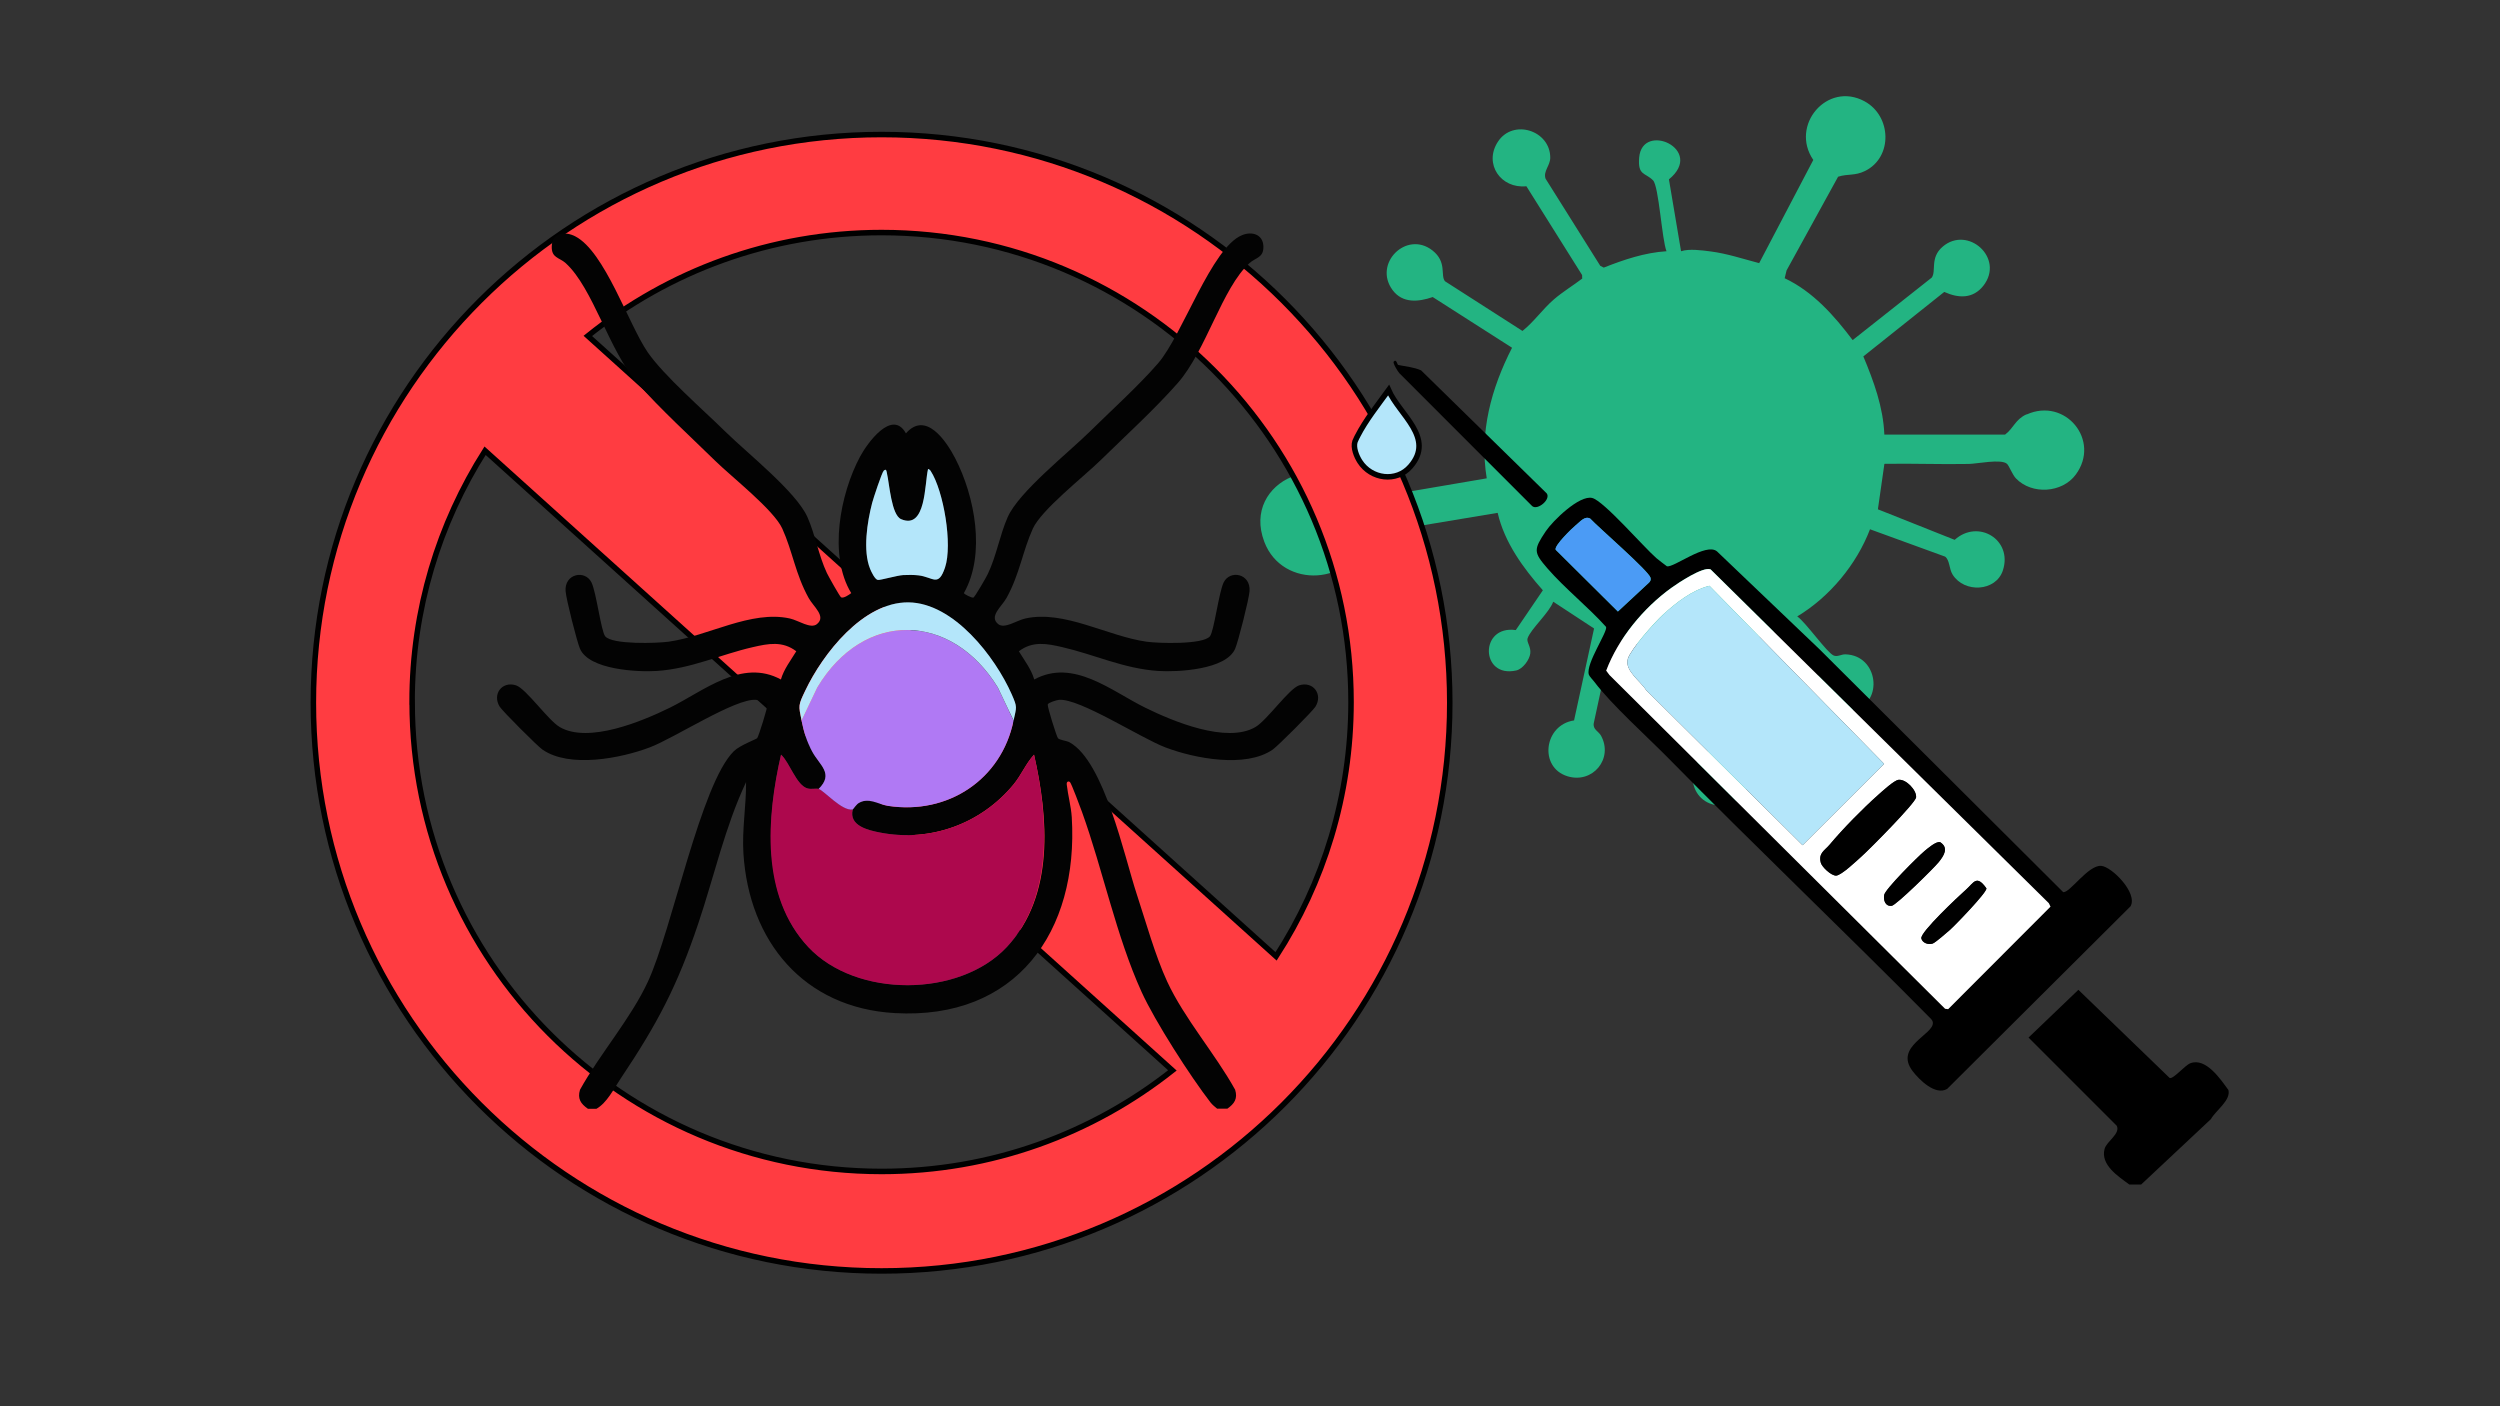 <?xml version="1.0" encoding="UTF-8"?>
<svg id="_Слой_1" xmlns="http://www.w3.org/2000/svg" version="1.1" viewBox="0 0 453.54 255.12">
  <rect x="0" y="0" width="453.54" height="255.12" fill="#333333" stroke="none"/>
  <!-- Generator: Adobe Illustrator 29.5.1, SVG Export Plug-In . SVG Version: 2.1.0 Build 141)  -->
  <defs>
    <style>
      .st0 {
        fill: #b079f4;
      }

      .st1 {
        fill: #4b9bf5;
      }

      .st2 {
        fill: #fff;
      }

      .st3, .st4 {
        fill: #b4e6fa;
      }

      .st5 {
        fill: #ad084d;
      }

      .st6 {
        fill: #030303;
      }

      .st4, .st7 {
        stroke: #000;
        stroke-miterlimit: 10;
      }

      .st7 {
        fill: #ff3c41;
      }

      .st8 {
        fill: #23b482;
      }
    </style>
  </defs>
  <g id="_Слой_11">
    <path class="st8" d="M367.65,75.16c-2.05.93-2.35,2.52-3.89,3.68h-21.91c-.2-4.98-1.92-9.66-3.81-14.18l14.68-11.7c2.58,1.17,5.21,1.28,7.1-1.13,3.9-5-2.83-11-7.4-7.07-2.34,2.01-1.11,4.42-1.97,5.6l-14.35,11.34c-3.35-4.45-7.2-8.8-12.33-11.22l.34-1.42,9.35-17c1.78-.57,3.01-.12,4.89-1.04,5.06-2.49,4.83-9.97-.09-12.64-6.78-3.68-13.59,4.37-9.3,10.64l-9.82,18.72c-2.9-.76-5.79-1.73-8.78-2.12-1.62-.21-3.91-.53-5.39-.04l-2.2-13.04c6.63-5.42-4.85-10.58-5.4-3.95-.27,3.29,1.06,2.68,2.51,4.12,1.06,1.05,1.61,10.77,2.45,12.87-3.95.25-7.74,1.53-11.38,2.97l-.64-.33-9.92-15.8c-.46-1.35.84-2.38.85-3.79.03-4.95-6.74-7.15-9.5-2.91-2.62,4.02.55,8.56,5.17,8.07l10.11,16.11.02.64c-1.69,1.29-3.53,2.39-5.14,3.78-2.03,1.75-3.67,4.13-5.7,5.72l-14.05-9.01c-.89-1.06.42-3.48-2.3-5.61-4.68-3.65-10.79,2.38-7.21,7.21,1.82,2.45,4.71,2.15,7.28,1.26l14.39,9.2c-3.77,7.37-5.97,15.35-4.59,23.69l-23.2,3.96c-5.56-10.05-21.42-3.68-17.15,7.57,3.3,8.7,16.27,7.91,18.33-1.27l24-4c1.23,5.35,4.63,10.02,8.2,14.05l-4.91,7.22c-6.62-.94-6.44,8.81.1,7.32,1.17-.27,2.39-1.93,2.53-3.09.15-1.23-.73-2.08-.49-2.75.59-1.69,3.93-4.63,4.65-6.63l7.41,4.86-3.63,16.68c-5.46.8-6.43,8.52-1.19,10.13,4.57,1.41,8.38-3.21,6.07-7.38-.44-.79-1.56-1.13-1.29-2.33l3.31-15.34c5.11,1.16,10.16,2.69,15.48,2.31l1.87,18.31c-4.94,3.17-2.76,10.38,3.25,9.7,4.04-.45,5.59-6.03,2.79-8.74-.67-.65-2.39-1.09-2.59-1.7l-1.7-18.23c4.03-.1,7.56-2.07,11.29-3.25l7.32,7.19c-1.71,4.38,1.31,8.58,6.12,7.44,5.43-1.28,4.54-9.94-1.51-10.1-.74-.02-1.44.51-2.13.21-1.25-.55-5.02-5.99-6.6-7.09,5.88-3.54,10.76-9.42,13.2-15.81l13.62,4.96c.86.64.71,2.21,1.36,3.25,2.13,3.42,7.86,3.1,9.12-.73,1.84-5.59-4.5-9.4-8.74-5.56l-13.93-5.54,1.18-8.25c5.1-.09,10.23.12,15.33.02,1.5-.03,5.86-.96,6.91-.02.38.34.97,1.96,1.63,2.65,2.88,2.99,8.38,2.66,10.85-.7,4.58-6.21-1.92-14.07-8.92-10.9v-.04h-.01Z"/>
  </g>
  <g id="_Слой_12">
    <path class="st7" d="M159.93,24.41c-56.93,0-103.08,46.15-103.08,103.08s46.15,103.08,103.08,103.08,103.08-46.15,103.08-103.08S216.86,24.41,159.93,24.41ZM245.1,127.35c0,17.01-5.01,32.85-13.6,46.15L106.64,60.94c14.59-11.72,33.12-18.75,53.29-18.75,47.04,0,85.17,38.13,85.17,85.17h0ZM74.76,127.35c0-16.77,4.87-32.4,13.24-45.58l124.69,112.42c-14.51,11.47-32.82,18.33-52.75,18.33-47.04,0-85.17-38.13-85.17-85.17,0,0-.01,0-.01,0Z"/>
    <g>
      <path class="st6" d="M106.63,201.13c-1.27-.89-1.9-1.8-1.41-3.43,3.61-6.52,9.22-12.91,12.33-19.63,4.4-9.51,9.59-35.92,15.59-41.8,1.13-1.1,4.08-2.16,4.23-2.36.27-.36,1.95-5.71,1.85-6.11-.08-.33-1.62-.81-2.04-.84-3.76-.32-14.79,6.92-19.31,8.63-5.23,1.98-14.57,3.81-19.47.39-.9-.62-7.21-6.94-7.74-7.77-1.41-2.24.41-4.7,2.95-3.88,1.82.58,5.84,6.35,7.94,7.57,5.23,3.04,15.01-1.08,19.97-3.51,6.14-3.02,13.05-8.99,20.15-5.12.54-1.88,1.79-3.47,2.79-5.12-2.5-1.9-5.06-1.4-7.88-.75-5.86,1.34-11.16,3.9-17.4,4.32-3.52.23-12.32-.21-13.96-4.03-.57-1.34-2.51-9.01-2.61-10.44-.24-3.19,3.55-3.93,4.7-1.58.88,1.8,1.74,8.88,2.49,9.77,1.28,1.54,9.45,1.26,11.52.97,7.15-1.02,14.92-5.76,21.97-4.21,1.58.35,3.78,1.95,4.92,1.02,1.73-1.41-.64-3.15-1.51-4.74-2.4-4.33-2.91-8.48-4.78-12.59-1.55-3.4-9.17-9.35-12.19-12.31-4.53-4.44-9.99-9.42-14.11-14.11-5.1-5.81-8.04-17.24-13-21.74-1.13-1.03-2.61-.9-2.52-3.08.1-2.42,2.41-2.74,4.27-1.77,5.36,2.78,9.64,15.92,13.12,21,2.9,4.23,10.19,10.57,14.11,14.43,3.92,3.86,12.87,10.93,14.89,15.51,1.4,3.16,2.02,6.93,3.52,10.13.26.56,2.35,4.28,2.57,4.41.43.25,1.45-.45,1.85-.76-4.17-6.82-2.02-17.98,1.59-24.74,1.37-2.56,5.87-8.72,8.33-4.24,3.59-4.13,7.31,1.36,8.95,4.54,3.56,6.92,5.56,17.37,1.57,24.43.03.2,1.37.88,1.7.83.25-.03,2.34-3.67,2.62-4.26,1.57-3.26,2.19-7.1,3.62-10.34,2.02-4.58,10.98-11.65,14.89-15.51s8.83-8.29,12.4-12.41c4.43-5.11,9.67-20.97,15.23-23.24,1.81-.74,3.78-.14,3.87,1.99s-1.39,2.05-2.52,3.08c-4.96,4.5-7.9,15.93-13,21.74-4.12,4.69-9.58,9.68-14.11,14.11-3.03,2.96-10.64,8.91-12.19,12.31-1.87,4.11-2.38,8.26-4.78,12.59-.88,1.58-3.24,3.33-1.51,4.74,1.15.93,3.35-.67,4.92-1.02,7.07-1.56,14.83,3.19,21.97,4.21,2.08.3,10.24.57,11.52-.97.74-.89,1.61-7.96,2.49-9.77,1.15-2.36,4.94-1.62,4.7,1.58-.1,1.42-2.04,9.1-2.61,10.44-1.64,3.82-10.44,4.26-13.96,4.03-6.24-.41-11.54-2.97-17.4-4.32-2.81-.65-5.38-1.15-7.88.75,1,1.65,2.25,3.24,2.79,5.12,7.11-3.87,14.01,2.11,20.15,5.12,4.96,2.44,14.74,6.55,19.97,3.51,2.1-1.22,6.12-6.99,7.94-7.57,2.54-.82,4.36,1.64,2.95,3.88-.53.84-6.84,7.15-7.74,7.77-4.9,3.42-14.25,1.6-19.47-.39-4.49-1.7-15.59-8.94-19.31-8.63-.42.04-1.96.51-2.04.84-.09.4,1.58,5.75,1.85,6.11s1.53.44,2.11.76c6.3,3.48,9.9,20.59,12.18,27.52,1.65,5.01,3.35,11.16,5.53,15.88,3.11,6.71,8.72,13.11,12.33,19.63.49,1.62-.14,2.53-1.41,3.43h-1.86c-.43-.37-.84-.67-1.2-1.13-3.64-4.7-10.08-14.72-12.51-20.06-4.58-10.07-7.02-22.14-10.8-32.63-.27-.76-1.92-5.17-2.18-5.42-.23-.22-.66-.16-.59.44.2,1.87.79,3.97.91,5.93,1.26,20.79-10.08,36.79-32.12,35.53-16.5-.94-26.46-13.02-27.45-29.01-.27-4.34.52-8.62.48-12.89-3.82,8.12-5.77,17.01-8.62,25.51-3.87,11.53-7.45,18.29-14.17,28.33-1.25,1.87-2.44,4.33-4.35,5.42h-1.55l-.03-.02h0ZM160.3,85.42c-.33.32-1.88,5.01-2.09,5.83-.89,3.44-1.72,8.65-.36,11.97.21.51.85,1.89,1.39,1.99.42.08,3.5-.82,4.6-.88.85-.04,1.93-.05,2.77.05,2.69.31,3.6,2.21,4.83-1.44,1.38-4.12-.24-13.86-2.62-17.52-.1-.15-.4-.4-.47-.31-.64,2.62-.33,11.04-4.89,9.07-1.77-.76-2.12-6.38-2.56-8.3-.09-.37-.09-.97-.61-.46h0ZM145.41,130.71c.43,2.1.92,3.75,1.95,5.65,1.33,2.46,3.98,3.97,1.15,6.76-.52-.12-1.28.09-1.95-.07-2.07-.49-3.32-4.78-4.87-6.14-2.59,11.26-3.55,25.84,4.95,34.91s27.24,9.34,36,0,7.53-23.62,4.95-34.91c-1.5,1.64-2.3,3.69-3.73,5.42-5.89,7.12-15.05,10.49-24.2,8.71-2.12-.41-5.73-1.23-4.95-4.2.02-.08.79-.98.94-1.08,1.86-1.24,3.63.15,5.45.43,10.83,1.67,20.59-4.76,22.78-15.49.51-2.52.72-2.34-.35-4.76-3-6.8-10.59-16.58-18.73-16.67s-15.53,9.3-18.73,16.04c-1.26,2.65-1.23,2.59-.66,5.39h0Z"/>
      <path class="st5" d="M148.51,143.12c.88.2,4.29,4.12,6.2,3.72-.79,2.97,2.82,3.79,4.95,4.2,9.15,1.78,18.32-1.59,24.2-8.71,1.43-1.73,2.23-3.78,3.73-5.42,2.58,11.29,3.57,25.82-4.95,34.91s-27.24,9.34-36,0-7.54-23.64-4.95-34.91c1.56,1.36,2.8,5.65,4.87,6.14.67.16,1.43-.05,1.95.07h0Z"/>
      <path class="st0" d="M183.88,130.71c-2.19,10.73-11.95,17.15-22.78,15.49-1.82-.28-3.59-1.67-5.45-.43-.15.1-.91.99-.94,1.08-1.92.4-5.32-3.52-6.2-3.72,2.82-2.79.18-4.29-1.15-6.76-1.03-1.9-1.52-3.55-1.95-5.65l2.85-5.99c8.42-14.07,24.31-13.74,32.76,0l2.85,5.99h0Z"/>
      <path class="st3" d="M160.3,85.42c.52-.51.53.09.61.46.45,1.92.8,7.53,2.56,8.3,4.56,1.97,4.25-6.45,4.89-9.07.07-.1.37.16.47.31,2.38,3.66,4,13.4,2.62,17.52-1.23,3.65-2.14,1.75-4.83,1.44-.84-.1-1.92-.09-2.77-.05-1.1.06-4.18.96-4.6.88-.54-.1-1.18-1.48-1.39-1.99-1.36-3.32-.53-8.53.36-11.97.21-.81,1.76-5.51,2.09-5.83h0Z"/>
      <path class="st3" d="M183.88,130.71l-2.85-5.99c-8.45-13.74-24.34-14.07-32.76,0l-2.85,5.99c-.57-2.8-.6-2.74.66-5.39,3.2-6.74,10.51-16.13,18.73-16.04s15.72,9.87,18.73,16.67c1.07,2.43.87,2.25.35,4.76h0Z"/>
    </g>
  </g>
  <g id="_Слой_10">
    <g>
      <path d="M388.43,214.9l12.66-11.87c.9-1.6,3.65-3.41,3.18-5.28-1.41-1.94-4.08-5.94-6.91-4.86-.99.38-3.12,2.95-3.75,2.67l-16.56-15.99-9.04,8.66,16.01,16.01c.68,1.46-1.83,2.79-2.21,4.18-.8,2.91,2.51,5.02,4.5,6.48h2.13-.01Z"/>
      <path d="M288.23,122.35c-.56-1.94,3.46-7.77,3.14-8.62-3.29-3.66-7.47-6.96-10.67-10.65-2.48-2.88-2.52-3.34-.28-6.69,1.25-1.88,6.1-6.63,8.43-6.05,2.1.52,9.36,8.94,11.65,10.92.61.52,1.27.98,1.9,1.47,1.23.32,7.1-4.36,9.09-2.7l18.62,17.78,44.18,44.03c1.18.23,4.53-4.95,6.91-4.76,1.9.15,6.66,4.91,5.32,7.33l-33.28,33.14c-2.14,1.24-5.04-1.64-6.25-3.22-3.44-4.49,3.87-6.64,3.66-8.81-.02-.25-.14-.46-.3-.64-15.83-16.02-31.97-31.35-47.71-47.36-3.88-3.94-10.35-9.74-13.42-13.85-.27-.36-.89-.97-.99-1.31h0ZM282.22,99.73l11.29,11.21,5.66-5.26c.25-.25.35-.51.26-.87-.32-1.23-9.47-9.14-10.94-10.73-1-.54-1.83.58-2.61,1.2-.6.48-3.97,3.73-3.65,4.45h-.01ZM352.87,182.99l.55.08,18.57-18.6-.3-.62-61.36-60.56c-1.36-.55-5.84,2.43-7.14,3.37-5.05,3.65-9.61,9.18-11.8,15l.58.78,60.89,60.55h.01Z"/>
      <path class="st4" d="M246.25,79.17c-.04.07-.07.14-.11.21-.12.23-.23.46-.32.7-.38,1.11.28,2.72.89,3.66,2.04,3.17,6.62,3.82,9.16.89,4.53-5.21-2.01-9.39-3.96-13.86-2.01,2.78-4.08,5.34-5.66,8.39h0Z"/>
      <path d="M252.84,65.6c-.21.25.76,1.84,1.06,2.14l24.07,24.08c.99.82,3.42-1.25,2.63-2.31l-22.79-22.32c-1.36-.6-2.8-.7-4.15-.98-.19-.04-.32-1.19-.81-.61h-.01Z"/>
      <path class="st2" d="M291.39,121.67c2.19-5.82,6.75-11.36,11.8-15,1.3-.94,5.78-3.92,7.14-3.37l61.36,60.56.3.62-18.57,18.6-.55-.08-60.89-60.55-.58-.78h0ZM295.32,119.52c-.67,2.09,2.34,4.1,3.32,5.69l28.38,28.13,14.79-14.77-31.69-32.3c-3.2.81-5.97,3.02-8.38,5.19-1.58,1.43-5.86,6.27-6.43,8.05h0ZM330.31,156.48c.2.8,1.89,2.39,2.79,2.37.96-.04,3.74-2.7,4.62-3.49,1.4-1.24,9.78-9.69,9.89-10.7.13-1.28-1.8-3.34-3.18-3.19-.8.09-2.93,2.06-3.69,2.73-2.82,2.51-6.38,6.13-8.8,9.02-.92,1.09-2.05,1.52-1.62,3.25h-.01ZM349.12,154.42c-1.18.98-7.13,6.9-7.3,7.95-.16.97.21,2.09,1.35,1.97.8-.08,7.67-6.84,8.55-7.94.94-1.17,1.87-2.59.24-3.62-.73-.18-2.22,1.12-2.84,1.63h0ZM348.56,170.22c.15.8,1.24,1.25,2.07.95.48-.17,2.51-1.94,3.07-2.43.97-.85,6.79-6.87,6.67-7.58-1.81-2.53-2.24-1.07-3.76.29-1.24,1.1-8.25,7.66-8.04,8.77h-.01Z"/>
      <path class="st1" d="M285.87,95.28c-.6.48-3.97,3.73-3.65,4.45l11.29,11.21,5.66-5.26c.25-.25.35-.51.26-.87-.32-1.23-9.47-9.14-10.94-10.73-1-.54-1.83.58-2.61,1.2h-.01Z"/>
      <path class="st3" d="M301.75,111.47c-1.58,1.43-5.86,6.27-6.43,8.05-.67,2.09,2.34,4.1,3.32,5.69l28.38,28.13,14.79-14.77-31.69-32.3c-3.2.81-5.97,3.02-8.38,5.19h0Z"/>
      <path d="M331.93,153.23c-.92,1.09-2.05,1.52-1.62,3.25.2.8,1.89,2.39,2.79,2.37.96-.04,3.74-2.7,4.62-3.49,1.4-1.24,9.78-9.69,9.89-10.7.13-1.28-1.8-3.34-3.18-3.19-.8.09-2.93,2.06-3.69,2.73-2.82,2.51-6.38,6.13-8.8,9.02h-.01Z"/>
      <path d="M351.96,152.78c-.73-.18-2.22,1.12-2.84,1.63-1.18.98-7.13,6.9-7.3,7.95-.16.97.21,2.09,1.35,1.97.8-.08,7.67-6.84,8.55-7.94.94-1.17,1.87-2.59.24-3.62h0Z"/>
      <path d="M356.6,161.45c-1.24,1.1-8.25,7.66-8.04,8.77.15.8,1.24,1.25,2.07.95.48-.17,2.51-1.94,3.07-2.43.97-.85,6.79-6.87,6.67-7.58-1.81-2.53-2.24-1.07-3.76.29h-.01Z"/>
    </g>
  </g>
</svg>
